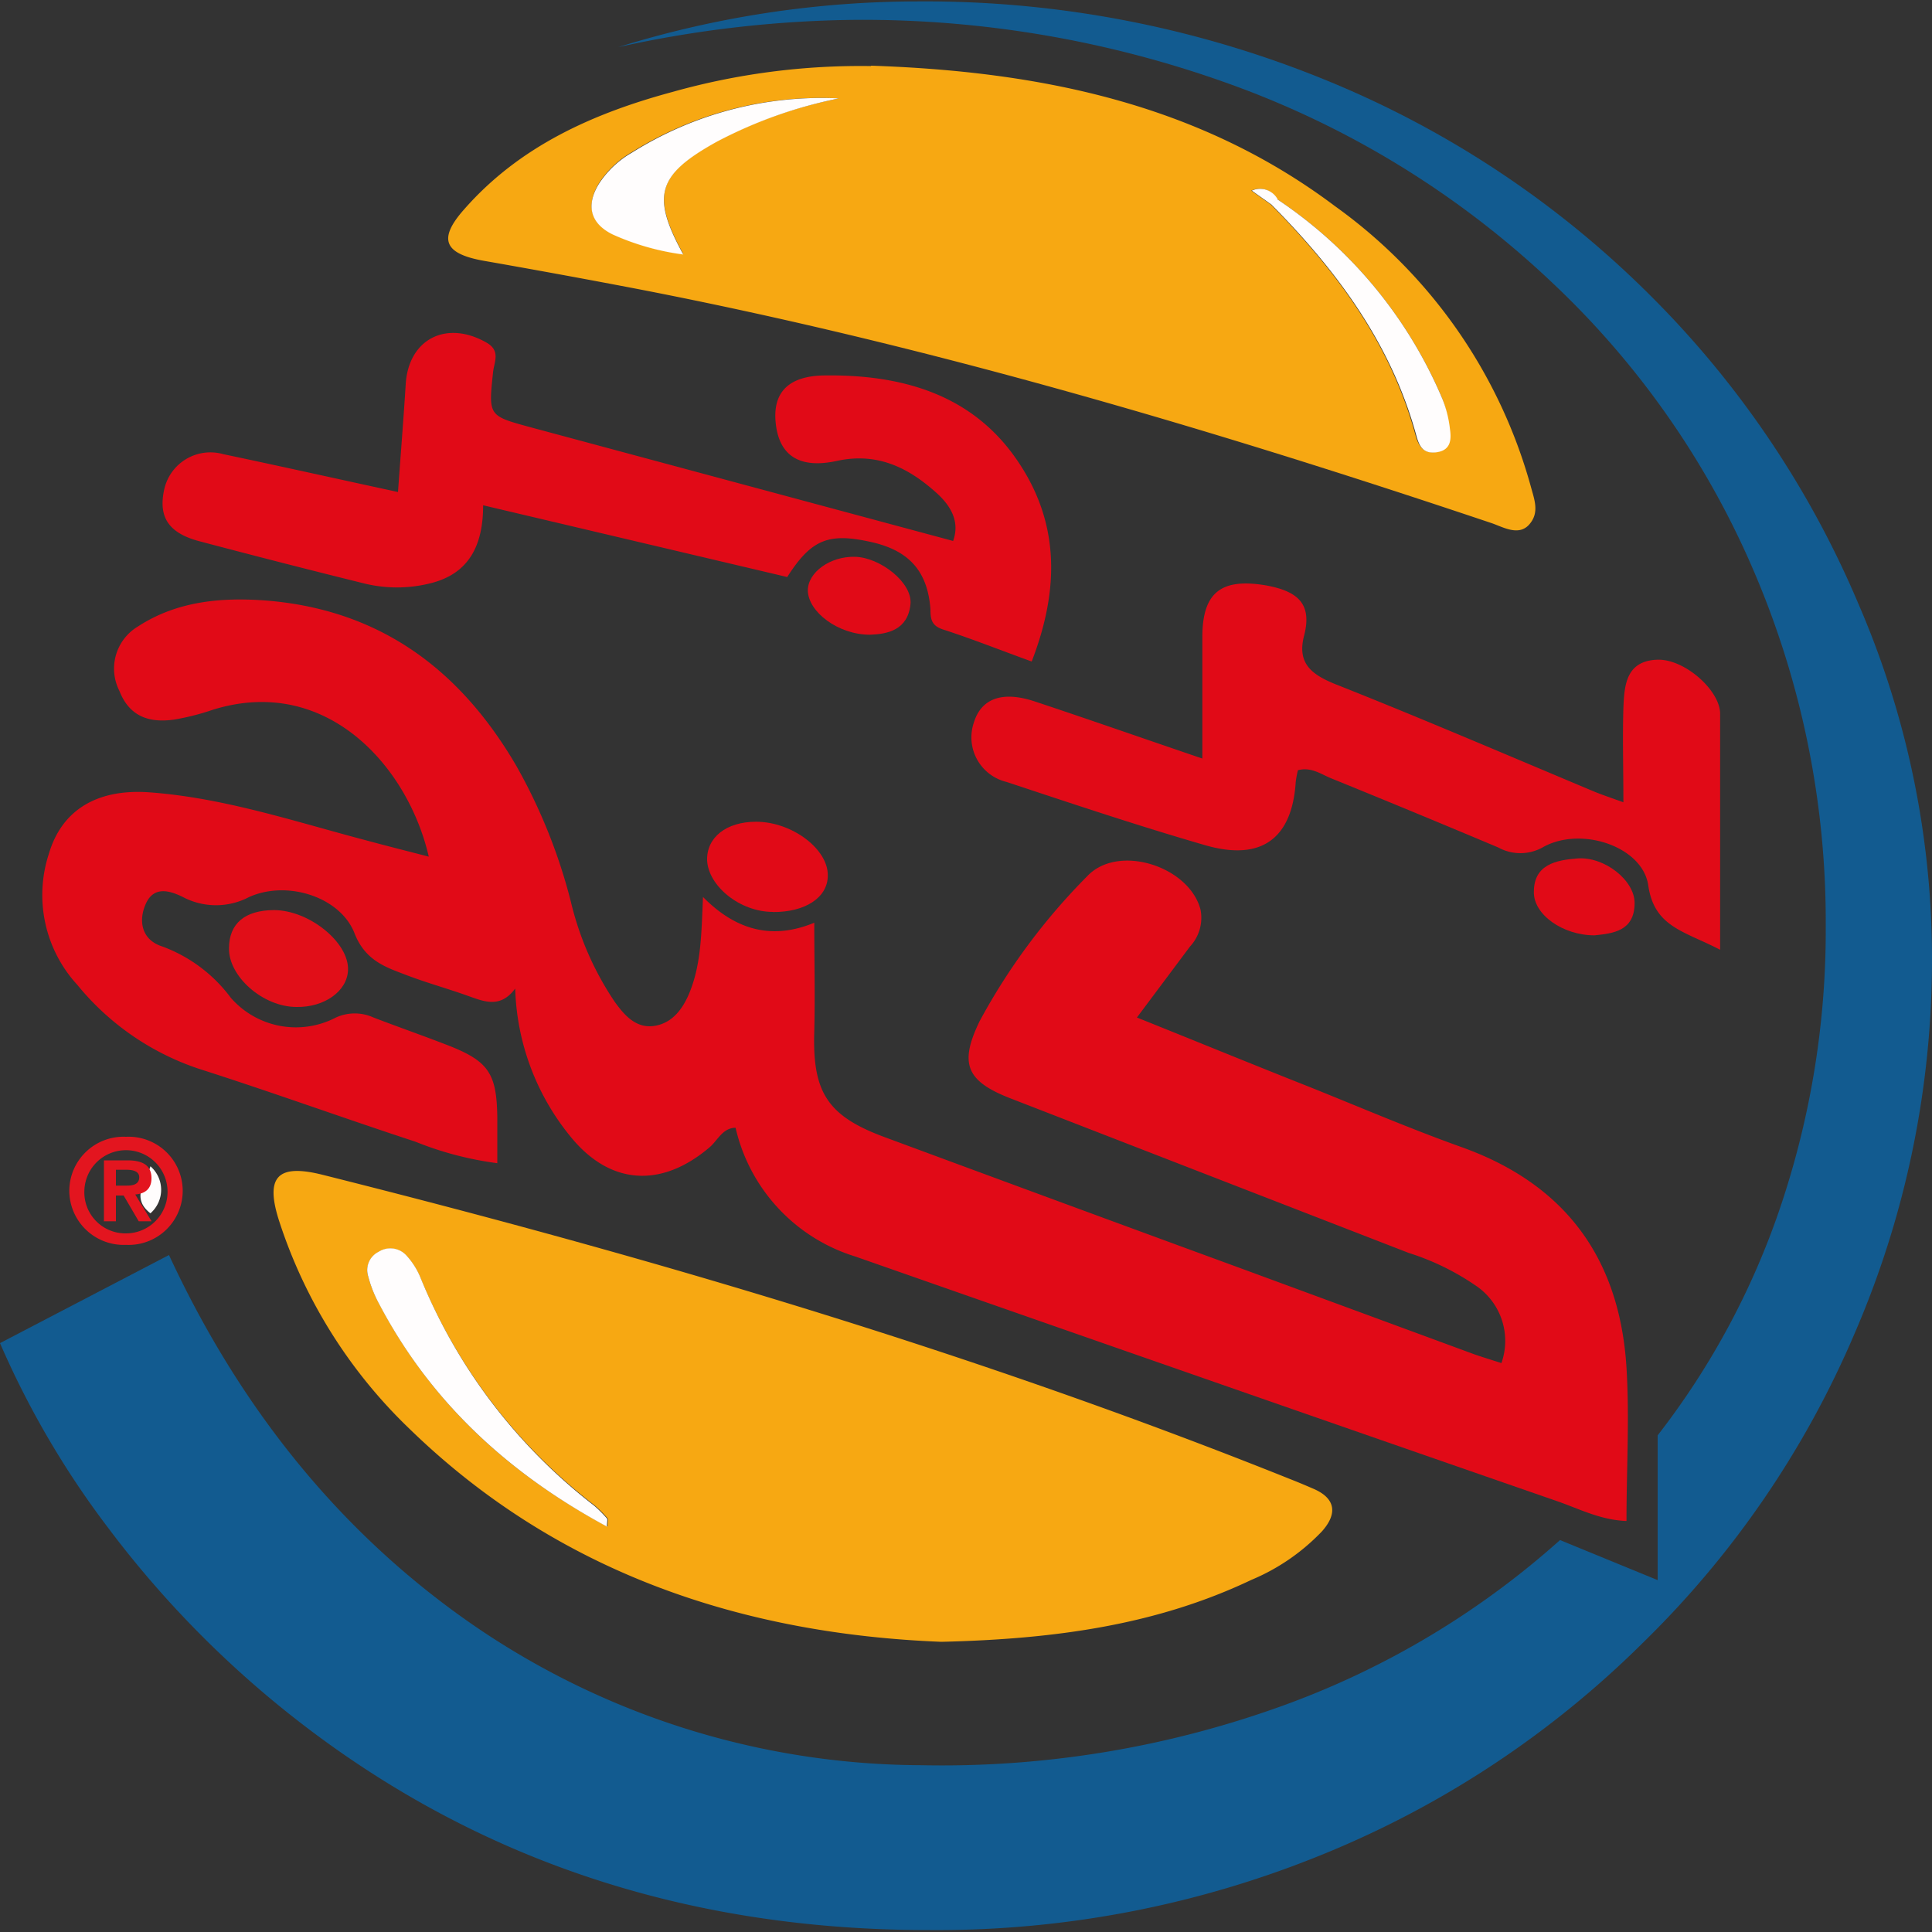 <svg id="Layer_1" data-name="Layer 1" xmlns="http://www.w3.org/2000/svg" viewBox="0 0 150 150"><rect x="0" y="0" width="150" height="150" fill="#333333" stroke="none"/><defs><style>.cls-1{fill:#e10a17;}.cls-2{fill:#f7a812;}.cls-3{fill:#e10e18;}.cls-4{fill:#fffdfd;}.cls-5{fill:#125b90;fill-rule:evenodd;}.cls-6{fill:#e3151f;}</style></defs><g id="g3525"><g id="g3353"><g id="g3355"><path id="path3365" class="cls-1" d="M88.27,79c4.64,1.86,9,3.65,13.45,5.41,3.91,1.57,7.78,3.23,11.75,4.65,8.15,2.91,12.29,8.73,12.81,17.12.24,3.93,0,7.89,0,11.91-2-.07-3.66-.94-5.36-1.53q-27.27-9.46-54.5-19a13.66,13.66,0,0,1-9.31-10c-1,0-1.41,1-2,1.5-3.73,3.19-7.76,3-10.86-.87A19,19,0,0,1,40,76.75c-1.17,1.58-2.44,1-3.72.55-1.57-.56-3.17-1-4.74-1.6s-3.16-1.1-4-3.2c-1.07-2.85-5.23-4.2-8.21-2.85a5.51,5.51,0,0,1-5.12,0c-1.05-.52-2.26-.86-2.88.5s-.32,2.83,1.26,3.33a11.64,11.64,0,0,1,5.34,4A6.71,6.71,0,0,0,26.08,79,3.52,3.52,0,0,1,29,79c1.93.74,3.88,1.42,5.81,2.17,3.11,1.22,3.75,2.17,3.8,5.53,0,1.18,0,2.35,0,3.61a25.93,25.93,0,0,1-6.36-1.67C26.64,86.8,21.11,84.79,15.5,83A20.57,20.57,0,0,1,6,76.46,10.3,10.3,0,0,1,3.8,66.27c1-3.37,3.73-5.06,7.85-4.75,5.76.43,11.22,2.26,16.76,3.72,1.59.43,3.18.83,4.88,1.27-1.61-7-7.95-14.16-16.78-11.4a18.84,18.84,0,0,1-3,.76c-1.92.27-3.46-.23-4.24-2.23a3.81,3.81,0,0,1,1.44-5c3.07-2,6.58-2.29,10.13-2,8.77.76,14.92,5.42,19.23,12.79A42.83,42.83,0,0,1,44.32,70a23.66,23.66,0,0,0,3.4,7.77c.76,1.06,1.67,2.1,3.09,1.88s2.25-1.37,2.77-2.7c.87-2.21.88-4.57,1-7.31,2.64,2.68,5.48,3.31,8.64,2,0,2.9.07,5.66,0,8.42-.15,4.73,1,6.58,5.47,8.23q14.21,5.26,28.43,10.47l17.24,6.35c.73.26,1.47.48,2.21.72a5.17,5.17,0,0,0-2.06-6.06,19.5,19.5,0,0,0-5.13-2.49q-15.47-6-30.92-12c-3.45-1.34-4-2.7-2.4-6a48.84,48.84,0,0,1,8.34-11.24c2.4-2.57,7.94-.79,8.81,2.59a3.28,3.28,0,0,1-.82,2.86L88.27,79Z"/><path id="path3367" class="cls-2" d="M73.08,127.47c-15.16-.6-29.6-5.18-41.27-16.52A39,39,0,0,1,21.67,94.79c-1.1-3.42-.14-4.46,3.37-3.58,25.51,6.4,50.68,13.83,75.11,23.62.59.23,1.18.48,1.76.73,1.85.77,1.92,2,.72,3.34a16.17,16.17,0,0,1-5.47,3.76c-7.34,3.49-15.19,4.6-24.08,4.81Zm-25.91-8.92c0-.38.06-.59,0-.67a9.49,9.49,0,0,0-1-1A42.74,42.74,0,0,1,32.69,99.32a5.84,5.84,0,0,0-1.11-1.8,1.69,1.69,0,0,0-2.19-.31A1.58,1.58,0,0,0,28.56,99a9.59,9.59,0,0,0,.86,2.19c4,7.62,10,13.2,17.75,17.34Z"/><path id="path3369" class="cls-2" d="M67.64,5.1C80.62,5.54,93,8,103.64,16A39.8,39.8,0,0,1,118.86,37.8c.27,1,.68,2-.13,2.92s-2,.22-2.88-.09C94.1,33.32,72.14,26.82,49.57,22.45q-6-1.15-12-2.2c-3.09-.55-3.59-1.68-1.53-4,4.3-4.9,10-7.45,16.2-9.12a53.87,53.87,0,0,1,15.38-2ZM99.15,15.46a1.54,1.54,0,0,0-2-.66l1.52,1.08c5.08,5.13,9.29,10.8,11.22,17.87.23.85.61,1.51,1.62,1.34s1.1-1,1-1.83A9.31,9.31,0,0,0,112,31,35,35,0,0,0,99.15,15.46Zm-34-7.82A27.66,27.66,0,0,0,49.08,11.8a7.51,7.51,0,0,0-2.58,2.43c-1,1.66-.69,3.08,1.08,3.94a19.48,19.48,0,0,0,5.47,1.55c-2.51-4.58-2-6.19,2.61-8.76A35.11,35.11,0,0,1,65.14,7.64Z"/><path id="path3371" class="cls-1" d="M80.1,51.36c-2.4-.87-4.61-1.75-6.86-2.48-.92-.29-1-.81-1-1.58-.22-2.95-1.66-4.55-4.57-5.21-3.34-.75-4.67-.23-6.55,2.71L37.51,39.23c0,3.07-1.06,5.35-4.19,6.08a10.65,10.65,0,0,1-5,0Q21.85,43.71,15.4,42c-2.36-.65-3.11-1.9-2.65-4a3.67,3.67,0,0,1,4.58-2.74c4.43.93,8.85,1.92,13.57,2.94.21-2.94.43-5.66.6-8.38.22-3.51,3.18-5,6.29-3.21,1.1.64.57,1.5.49,2.3-.36,3.39-.37,3.37,2.94,4.27L74,42c.57-1.59-.27-2.84-1.39-3.82C70.49,36.3,68.1,35.11,65,35.78c-2.92.64-4.46-.4-4.76-2.81s.88-3.78,3.75-3.82c5.78-.08,11.21,1.33,14.76,6.27S82.3,45.67,80.1,51.36Z"/><path id="path3373" class="cls-1" d="M93.35,58.89c0-3.46,0-6.45,0-9.43,0-3.54,1.54-4.6,5-4,2.38.45,3.55,1.4,2.9,3.89-.55,2.11.52,3,2.43,3.77,6.72,2.66,13.37,5.52,20,8.3.64.27,1.31.49,2.36.87,0-2.62-.07-5,0-7.3.07-1.75.18-3.69,2.65-3.77,2.12-.06,4.85,2.39,4.86,4.18V73.74c-2.8-1.46-5.11-1.76-5.58-5-.43-3-5.15-4.6-8.11-3a3.56,3.56,0,0,1-3.53.06q-6.48-2.73-13-5.38c-.78-.32-1.53-.89-2.56-.62a8,8,0,0,0-.17.91c-.28,4.38-2.65,6.17-7,4.92-5.19-1.5-10.32-3.22-15.45-4.92a3.56,3.56,0,0,1-2.53-4.64c.58-1.85,2.22-2.45,4.75-1.6,4.07,1.35,8.12,2.77,12.91,4.4Z"/><path id="path3375" class="cls-3" d="M21.27,70.66c2.72,0,5.84,2.51,5.75,4.66-.06,1.64-1.84,2.9-4,2.86-2.61,0-5.29-2.38-5.24-4.57C17.79,71.71,19,70.67,21.27,70.66Z"/><path id="path3377" class="cls-1" d="M60,70.8c-2.55,0-5-2-5.1-4-.05-1.79,1.5-3,3.8-3,2.81,0,5.61,2.14,5.57,4.18,0,1.71-1.76,2.85-4.27,2.83Z"/><path id="path3379" class="cls-1" d="M67.55,49.28c-2.49,0-4.8-1.78-4.83-3.43,0-1.42,1.73-2.67,3.67-2.62s4.46,2,4.3,3.67C70.49,48.93,68.89,49.23,67.55,49.28Z"/><path id="path3381" class="cls-1" d="M123.8,72.62c-2.47,0-4.75-1.62-4.71-3.38,0-2.13,1.74-2.46,3.36-2.59,2.11-.17,4.47,1.7,4.46,3.46,0,2.19-1.69,2.36-3.11,2.51Z"/><path id="path3385" class="cls-4" d="M47.17,118.55c-7.7-4.14-13.75-9.72-17.75-17.34A9.59,9.59,0,0,1,28.56,99a1.58,1.58,0,0,1,.83-1.81,1.69,1.69,0,0,1,2.19.31,5.84,5.84,0,0,1,1.11,1.8,42.74,42.74,0,0,0,13.43,17.59,9.49,9.49,0,0,1,1,1c.07.08,0,.29,0,.67Z"/><path id="path3387" class="cls-4" d="M65.14,7.64A35.11,35.11,0,0,0,55.66,11c-4.63,2.57-5.12,4.18-2.61,8.76a19.48,19.48,0,0,1-5.47-1.55c-1.77-.86-2.1-2.28-1.08-3.94a7.51,7.51,0,0,1,2.58-2.43A27.66,27.66,0,0,1,65.14,7.64Z"/><path id="path3389" class="cls-4" d="M99.15,15.46A35,35,0,0,1,112,31a8.87,8.87,0,0,1,.57,2.28c.12.8.1,1.66-1,1.83s-1.39-.49-1.62-1.34C108,26.68,103.79,21,98.71,15.88l.44-.42Z"/><path id="path3391" class="cls-4" d="M98.71,15.88,97.19,14.8a1.55,1.55,0,0,1,2,.66l-.44.42Z"/><path id="path3395" class="cls-4" d="M11.68,90.55a2.42,2.42,0,0,1,0,3.65C10.13,93,11.33,91.75,11.68,90.55Z"/></g></g><path id="path46" class="cls-5" d="M48,3.66A78.49,78.49,0,0,1,71.28.11a82.18,82.18,0,0,1,32.12,6.3A76.53,76.53,0,0,1,128.29,23.1a74.84,74.84,0,0,1,16,23.79A69.26,69.26,0,0,1,150,74.39a73.09,73.09,0,0,1-6,29.12,74.07,74.07,0,0,1-16.41,24A75.82,75.82,0,0,1,103,143.85a79.2,79.2,0,0,1-30.78,6Q44,149.89,23,133.5A79.24,79.24,0,0,1,8.41,118.64,69.23,69.23,0,0,1,0,104.28l13.12-6.84q8.31,17.91,23.05,28.33a61.73,61.73,0,0,0,35.35,11.28A77.74,77.74,0,0,0,99,132.64a65.8,65.8,0,0,0,22.12-13.07l7.58,3.11V111.44a60.35,60.35,0,0,0,9.62-18,67.17,67.17,0,0,0,3.43-21.57,69,69,0,0,0-5.61-27.59A66.8,66.8,0,0,0,120.57,22,71.61,71.61,0,0,0,96.76,7,84,84,0,0,0,66.47,1.54,89,89,0,0,0,48,3.66Z"/><path id="path43-5" class="cls-6" d="M9,90.82h.81c.43,0,1,.08,1,.58s-.4.65-.94.65H9V90.82m-.95,4H9v-2h.6l1.17,2h1L10.5,92.74c.71-.06,1.26-.39,1.26-1.26,0-1-.67-1.39-1.87-1.39H8.07v4.7ZM5.38,92.45a4.22,4.22,0,0,0,4.4,4.2,4.2,4.2,0,1,0,0-8.39A4.21,4.21,0,0,0,5.38,92.45Zm1.17,0a3.23,3.23,0,1,1,3.23,3.31A3.19,3.19,0,0,1,6.55,92.45Z"/></g></svg>